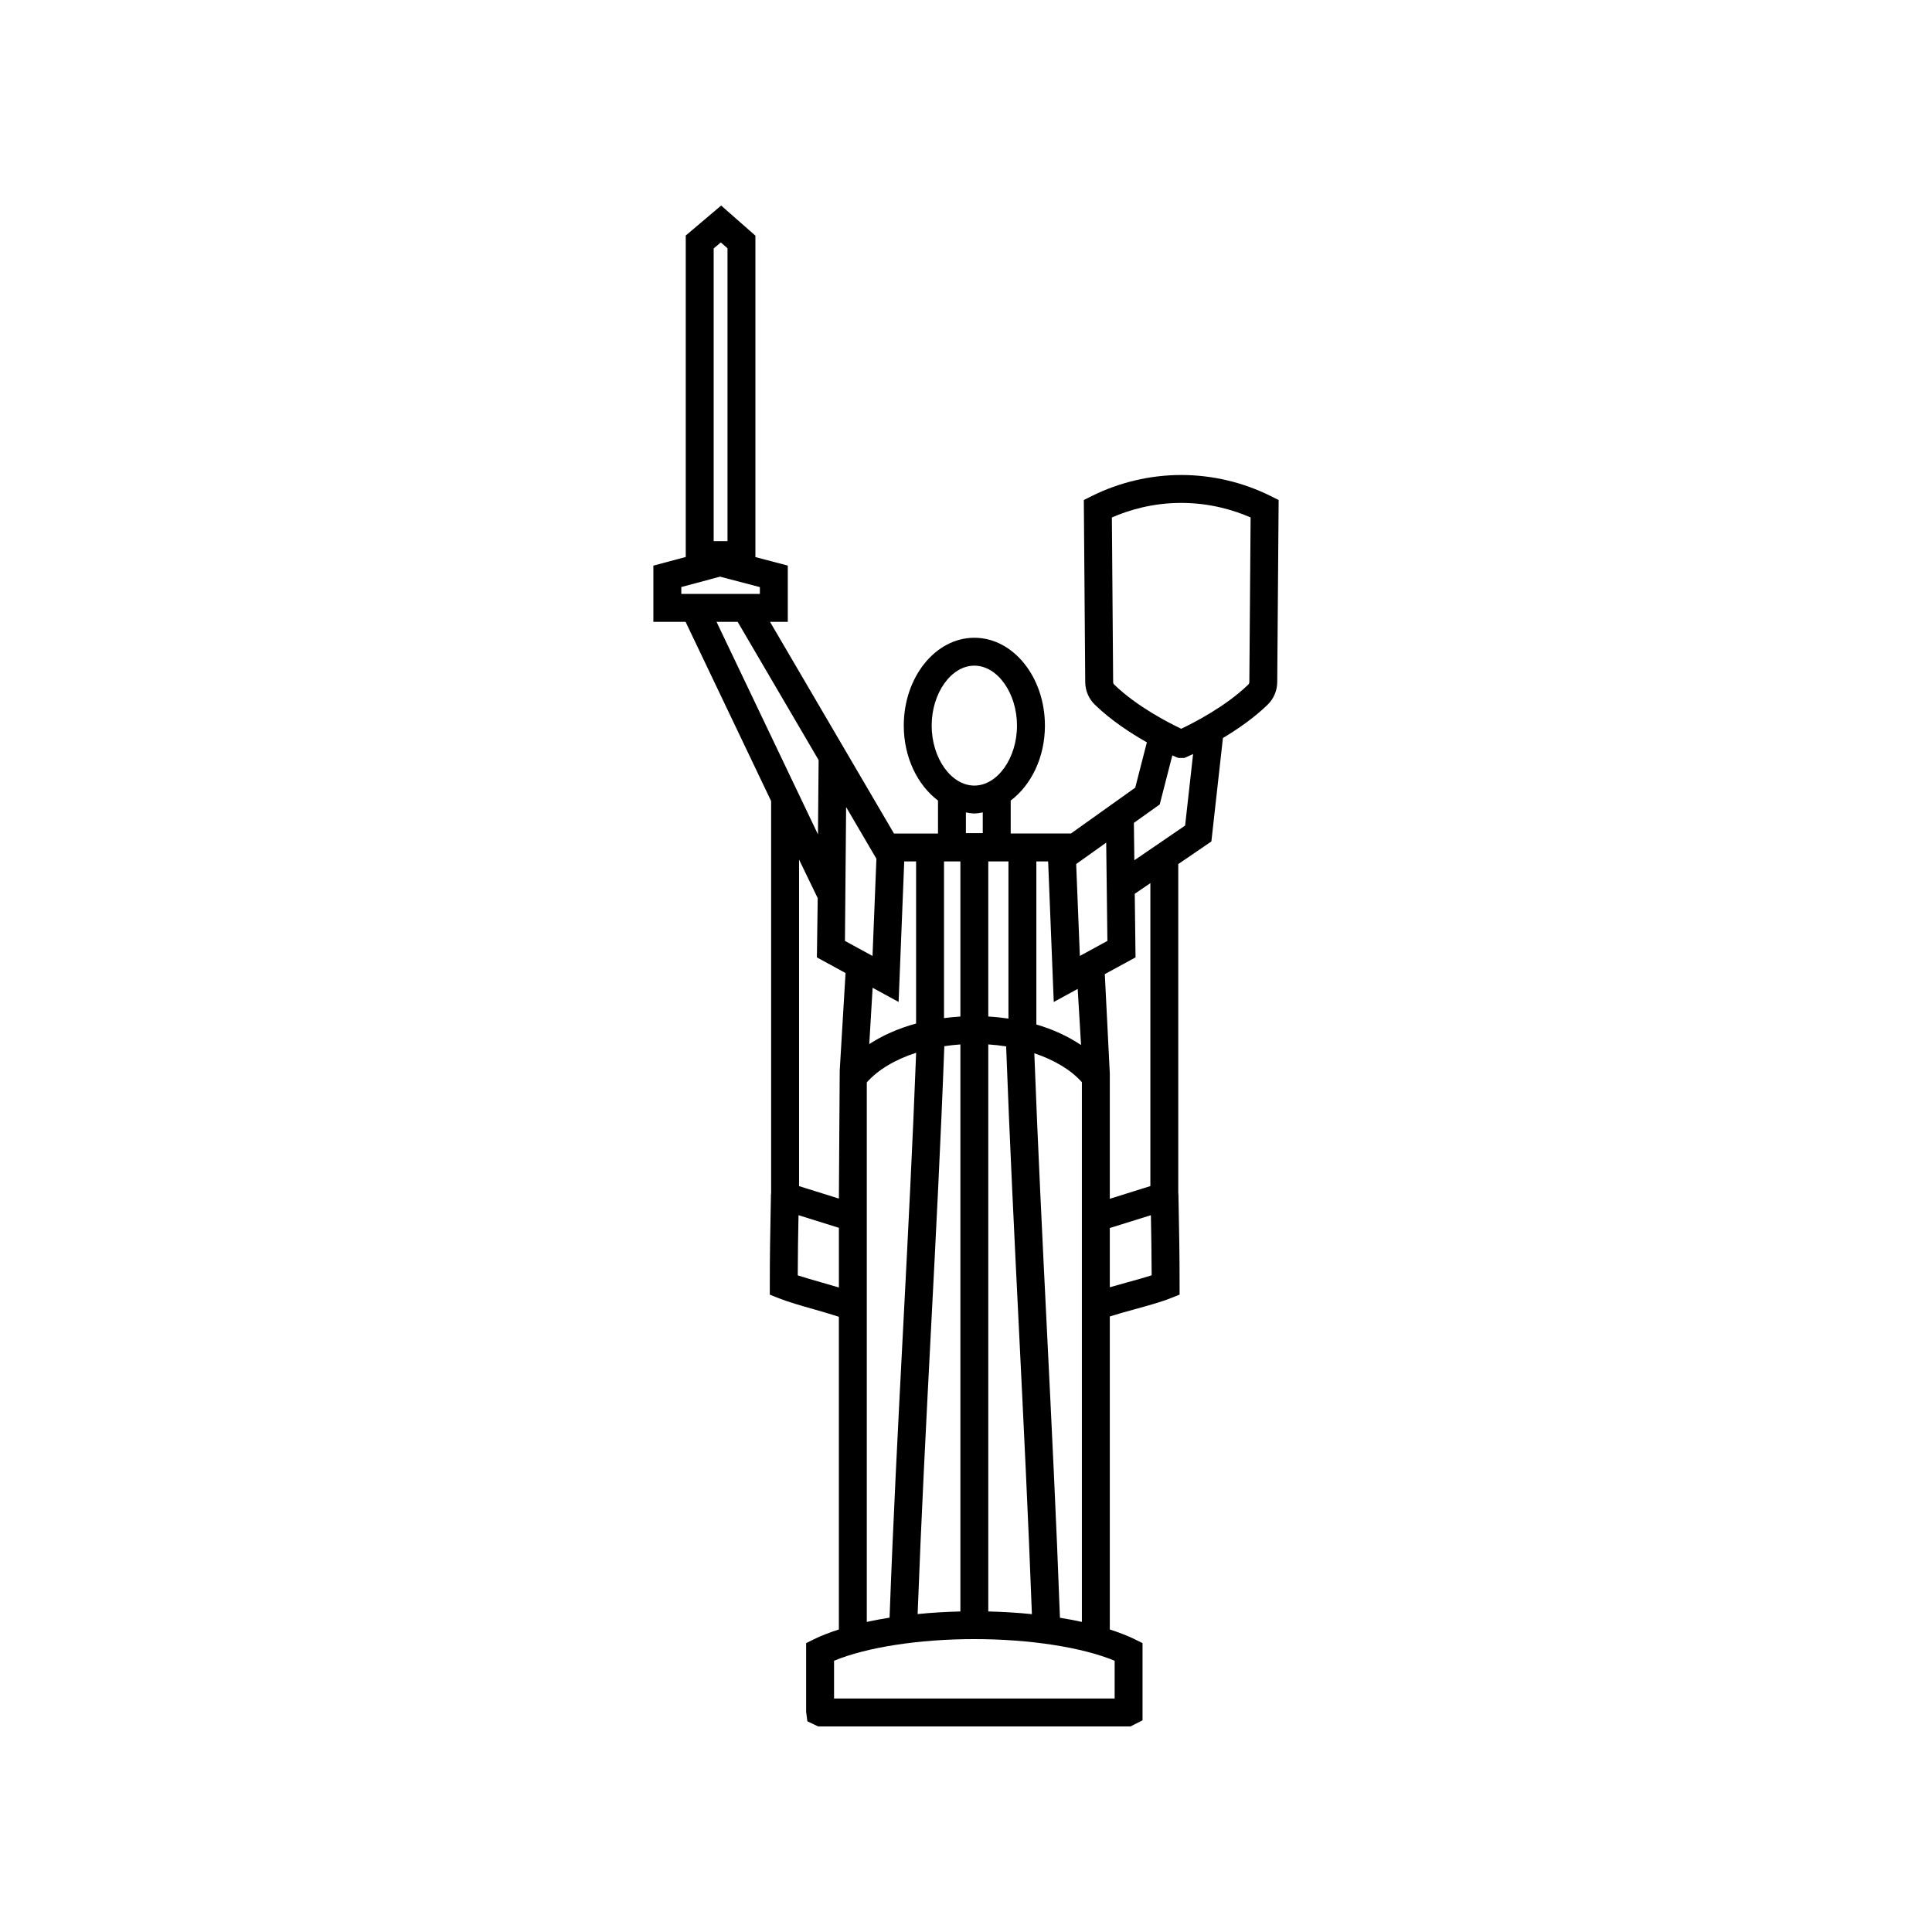 <?xml version="1.0" encoding="UTF-8"?>
<!-- Uploaded to: ICON Repo, www.iconrepo.com, Generator: ICON Repo Mixer Tools -->
<svg fill="#000000" width="800px" height="800px" version="1.1" viewBox="144 144 512 512" xmlns="http://www.w3.org/2000/svg">
 <path d="m480.79 275.48c-7.332-3.664-15.547-5.602-23.758-5.602h-0.008c-8.199 0.004-16.406 1.941-23.734 5.602l-2.066 1.031 0.375 48.297c0.02 2.238 0.953 4.41 2.559 5.953 4.297 4.164 9.543 7.574 13.773 9.969l-3.082 12.008-17.027 12.141-15.977 0.008v-8.73c5.414-4.086 9.07-11.418 9.07-19.859 0-12.84-8.387-23.285-18.703-23.285-10.312 0-18.703 10.445-18.703 23.285 0 8.438 3.66 15.773 9.07 19.859v8.738l-11.664 0.004-32.855-56.105h4.711v-14.91l-8.582-2.25v-85.18l-9.078-7.981-9.379 7.941v85.188l-8.582 2.301v14.895h8.539l22.668 47.5v104.07h-0.039l-0.066 3.484c-0.145 7.434-0.246 12.711-0.246 20.738v2.508l2.332 0.926c2.551 1.02 6.027 2.008 9.391 2.965 2.289 0.652 4.625 1.324 6.582 1.973v82.863c-2.434 0.789-4.691 1.645-6.621 2.602l-2.055 1.02v18.211l0.324 2.5 2.859 1.367h82.777l3.188-1.621v-20.457l-2.055-1.02c-1.93-0.957-4.191-1.809-6.621-2.602v-82.945c1.938-0.625 4.242-1.266 6.516-1.887 3.481-0.957 7.082-1.949 9.648-2.977l2.332-0.926v-2.508c0-8.027-0.102-13.305-0.246-20.738l-0.066-3.484h-0.039v-87.371l8.777-5.996 3.059-27.414c3.832-2.293 8.164-5.254 11.828-8.809 1.609-1.555 2.543-3.723 2.562-5.961l0.375-48.297-2.066-1.031zm-89.887 60.816c0-8.613 5.176-15.891 11.305-15.891s11.305 7.277 11.305 15.891-5.176 15.891-11.305 15.891-11.305-7.277-11.305-15.891zm11.305 23.285c0.766 0 1.492-0.168 2.234-0.281v5.488h-4.469v-5.488c0.742 0.113 1.469 0.281 2.234 0.281zm35.262 33.77-7.215 3.938-0.086 0.004-0.973-24.312 7.957-5.676zm-6.981 27.59c-3.406-2.277-7.391-4.141-11.844-5.441v-43.223h3.121l1.488 37.254 6.348-3.461zm-62.262-63.07 8.031 13.711-1.031 25.746h-0.016l-7.293-3.977 0.312-35.477zm7.027 47.902 6.887 3.754 1.488-37.238h3.144v42.965c-4.66 1.266-8.844 3.117-12.41 5.438zm30.652 7.617v-41.109l5.344-0.004v41.66c-1.746-0.258-3.527-0.445-5.344-0.551zm-7.394-41.105v41.109c-1.473 0.086-2.914 0.227-4.34 0.414v-41.523zm-4.258 48.969c1.395-0.211 2.809-0.371 4.258-0.469v150.27c-3.891 0.09-7.68 0.32-11.332 0.688 0.938-25.109 2.258-50.688 3.543-75.441 1.281-24.617 2.598-50.047 3.531-75.051zm11.652-0.473c1.609 0.109 3.184 0.281 4.727 0.527 0.934 25.027 2.188 50.48 3.406 75.125 1.223 24.719 2.488 50.262 3.422 75.332-3.719-0.379-7.582-0.617-11.555-0.711v-150.28zm-72.777-210.94 1.891-1.602 1.773 1.559v77.602h-3.664zm-8.582 89.73 10.266-2.75 10.559 2.769v1.809h-20.824zm14.938 9.223 21.457 36.633-0.172 19.699-5.016-10.508v-0.098h-0.047l-21.82-45.727zm21.215 73.207-0.215 15.719 7.594 4.141-1.543 25.824-0.223 33.949-10.555-3.301v-86.539l4.941 10.211zm1.051 101.87c-2.191-0.625-4.434-1.266-6.34-1.887 0.016-5.856 0.098-10.41 0.203-15.945l10.699 3.344v15.816c-1.48-0.449-3.027-0.895-4.559-1.328zm11.957-53.027c3-3.379 7.566-6.078 13.078-7.852-0.93 24.301-2.199 48.996-3.445 72.926-1.312 25.184-2.664 51.223-3.598 76.777-2.09 0.332-4.109 0.703-6.035 1.129zm65.68 163.28h-74.355v-10.008c8.582-3.566 22.508-5.738 37.18-5.738 14.668 0 28.594 2.172 37.18 5.738v10.008zm-14.492-21.395c-0.934-25.512-2.227-51.516-3.469-76.664-1.188-23.934-2.402-48.629-3.324-72.938 5.293 1.766 9.688 4.394 12.609 7.664v143.03c-1.859-0.41-3.805-0.77-5.812-1.094zm17.766-88.871c-1.531 0.418-3.078 0.848-4.555 1.281v-15.699l10.891-3.402c0.105 5.527 0.184 10.082 0.203 15.93-1.941 0.625-4.266 1.266-6.539 1.891zm6.191-25.531-10.746 3.363v-33.219l-1.324-26.316 8.145-4.441-0.207-16.848 4.137-2.824v80.289zm9.203-95.535-13.445 9.188-0.121-9.91 6.848-4.883 3.34-13.004c0.477 0.219 0.812 0.363 0.883 0.395l0.758 0.297h1.512l0.695-0.297c0.102-0.043 0.762-0.336 1.656-0.758l-2.117 18.969zm17.027-38.047c0 0.262-0.105 0.508-0.305 0.699-5.977 5.789-14.418 10.105-17.738 11.684-3.328-1.578-11.773-5.894-17.75-11.691-0.191-0.18-0.297-0.426-0.297-0.688l-0.336-43.617c4.422-1.93 10.734-3.852 18.367-3.856h0.008c7.648 0 13.965 1.922 18.391 3.856l-0.336 43.617z"/>
</svg>